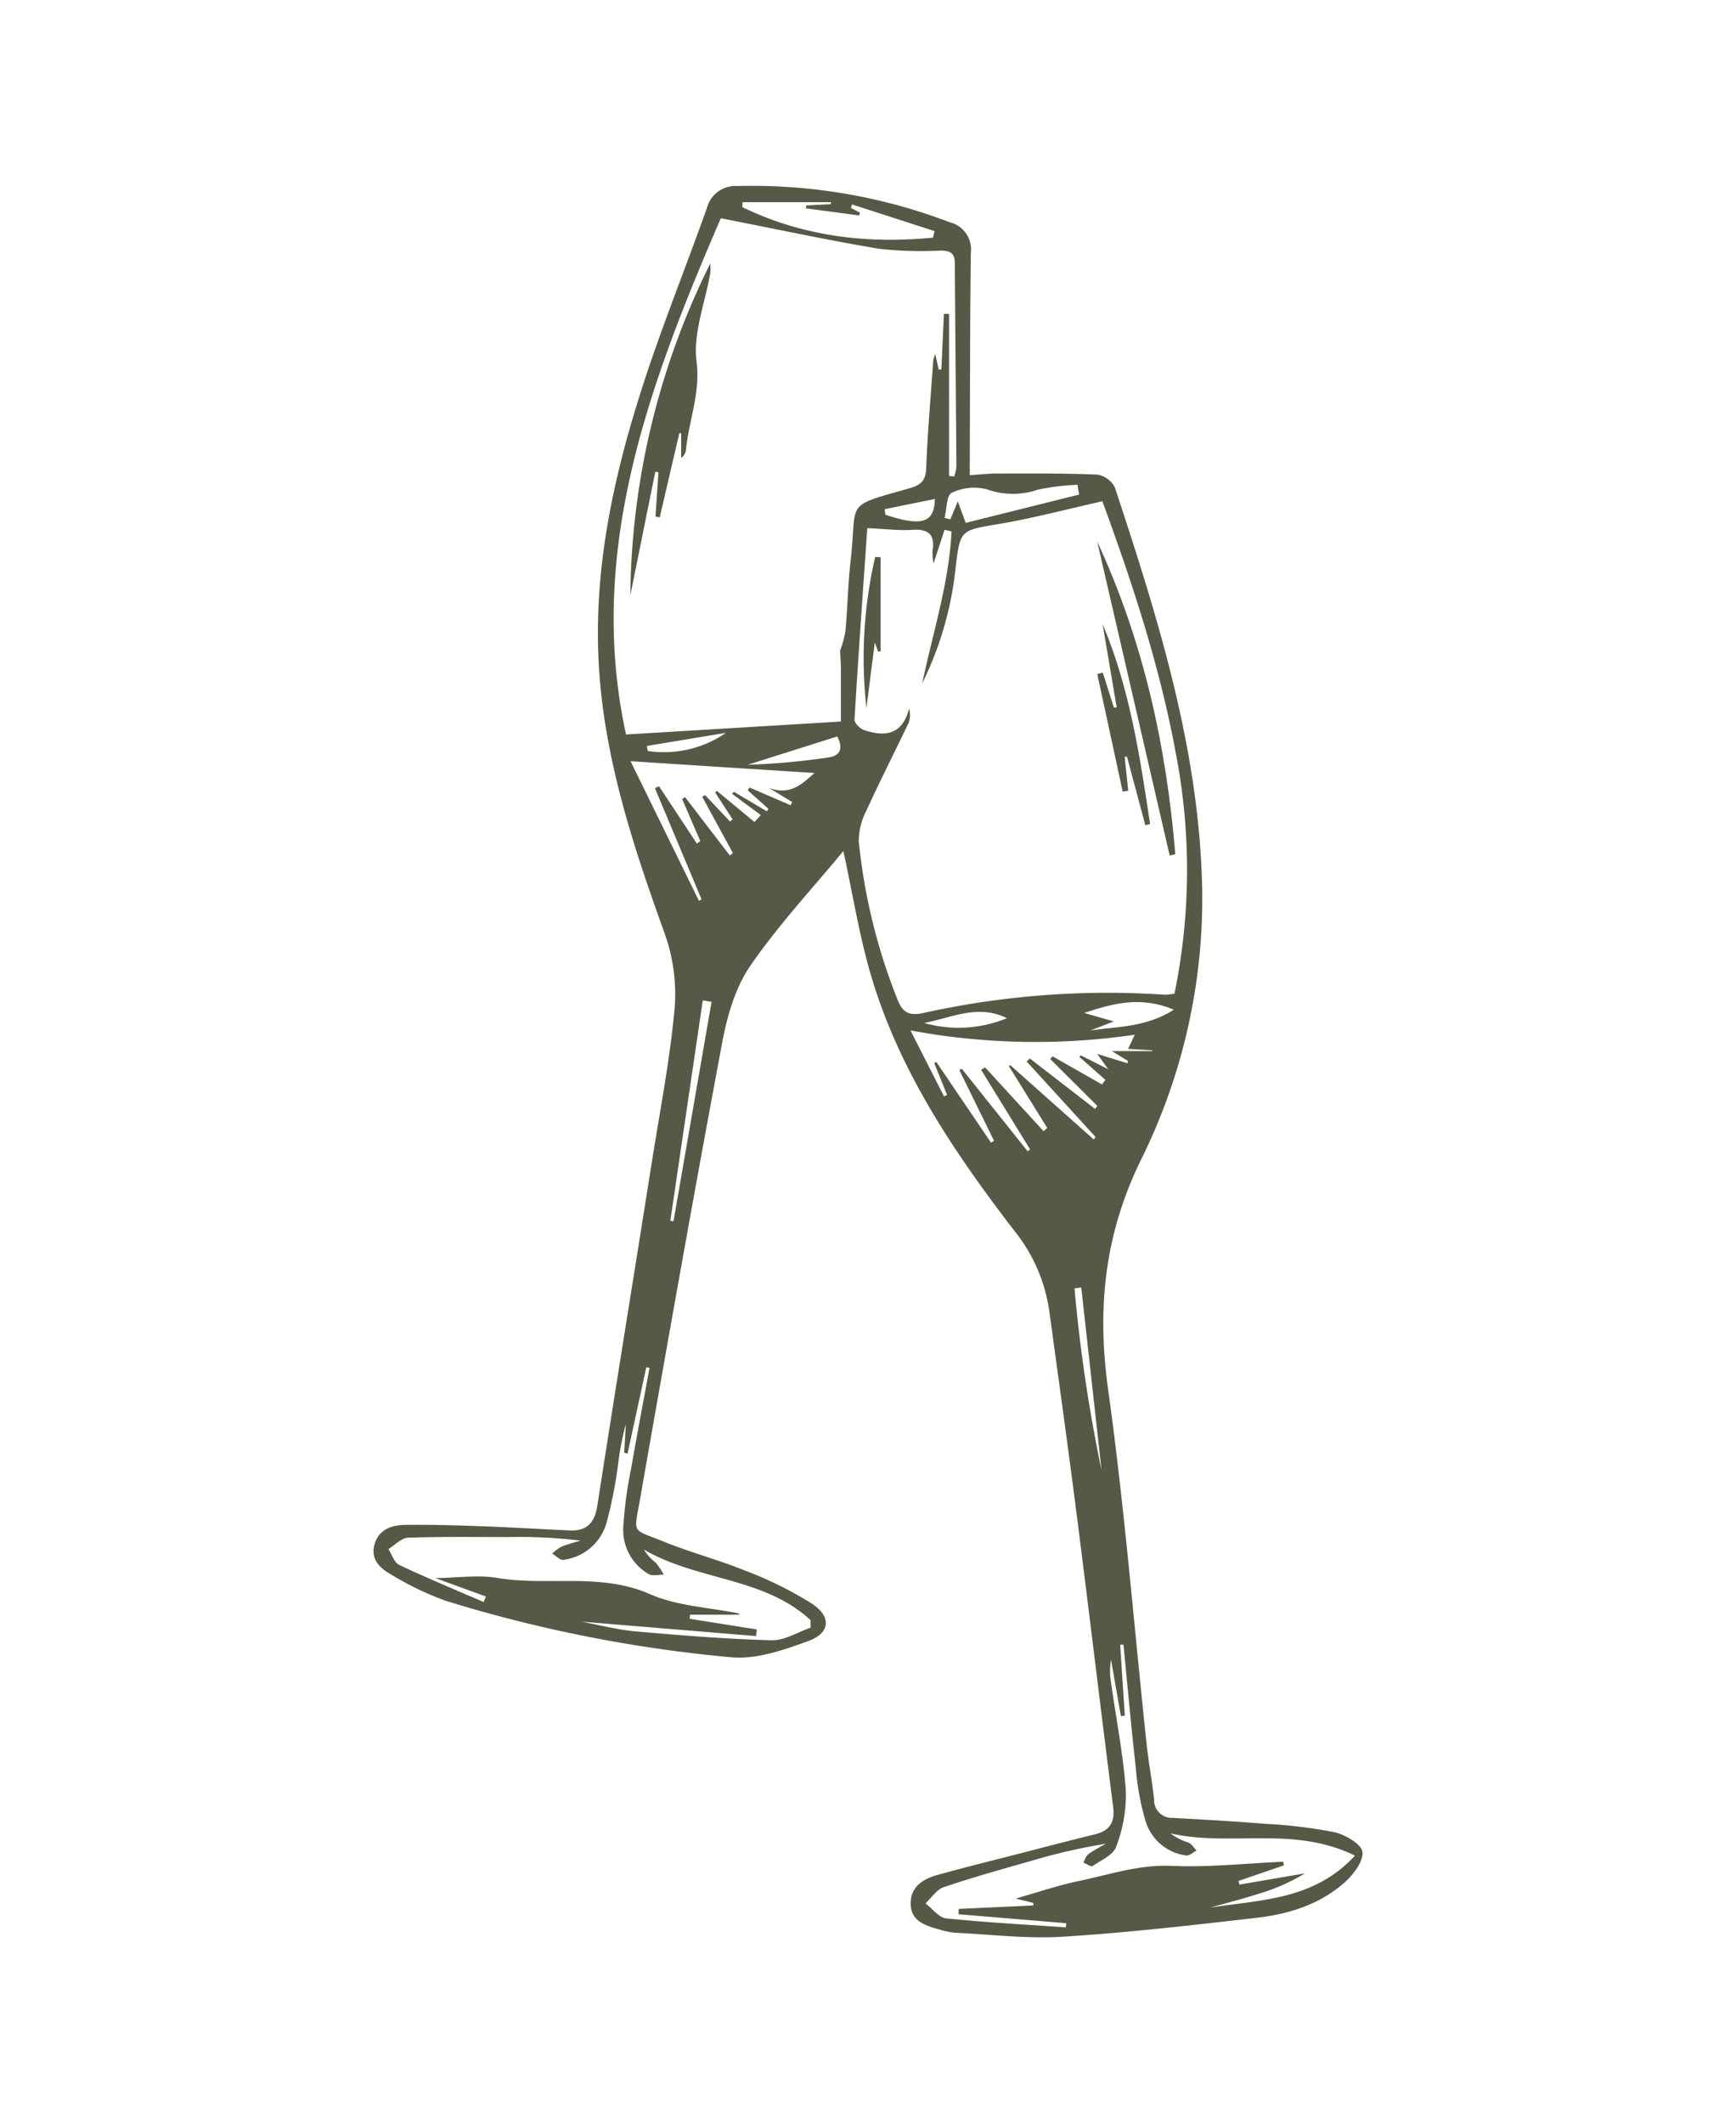 <?xml version="1.0" encoding="UTF-8"?> <svg xmlns="http://www.w3.org/2000/svg" id="Layer_1" data-name="Layer 1" viewBox="0 0 247.843 303.075"><defs><style> .cls-1 { fill: #545a45; } </style></defs><g id="vTDvcK"><g><path class="cls-1" d="M120.402,121.486c-4.494,5.449-9.325,10.62-13.288,16.389-2.131,3.102-3.291,7.133-3.999,10.912-4.072,21.715-7.923,43.472-11.74,65.233-.895,5.101-1.217,4.17,3.239,5.991,3.862,1.578,7.934,2.641,11.8,4.212a53.834,53.834,0,0,1,9.489,4.692c2.835,1.875,2.64,4.2-.502,5.347-3.52,1.285-7.451,2.659-11.043,2.314a198,198,0,0,1-40.755-8.069,43.063,43.063,0,0,1-7.682-3.691c-1.575-.872-3.037-2.138-2.474-4.271.569-2.156,2.394-2.835,4.348-2.862,3.555-.05,7.114.053,10.669.181,4.265.154,8.527.403,12.791.61,2.469.12,3.634-1.025,4.021-3.519,2.541-16.374,5.197-32.73,7.791-49.096,1.158-7.303,2.578-14.585,3.25-21.935a25.563,25.563,0,0,0-1.423-10.654c-4.39-12.192-8.457-24.425-9.349-37.468-.972-14.212,2.026-27.853,6.377-41.218,2.728-8.381,6.049-16.566,8.996-24.878a4.209,4.209,0,0,1,4.338-3.15,79.183,79.183,0,0,1,30.332,5.17,3.993,3.993,0,0,1,3.019,4.34c-.131,9.8-.115,19.601-.153,29.402-.003.694-0,1.388-0,2.371,1.403-.094,2.61-.243,3.818-.243,4.795-.002,9.593-.051,14.38.155a3.419,3.419,0,0,1,2.515,1.834c6.093,18.464,11.938,36.998,12.453,56.692a83.914,83.914,0,0,1-8.739,39.317c-5.229,10.693-6.285,21.261-4.668,32.847,2.339,16.756,3.681,33.651,5.479,50.483.284,2.657.792,5.29,1.074,7.947a2.542,2.542,0,0,0,2.695,2.637c4.435.247,8.872.494,13.299.855a69.398,69.398,0,0,1,9.755,1.187c1.553.354,3.901,1.744,3.998,2.834.125,1.408-1.364,3.302-2.647,4.427-3.525,3.087-7.928,4.441-12.48,4.963-9.191,1.055-18.393,2.116-27.621,2.694-5.106.319-10.273-.318-15.41-.568a10.735,10.735,0,0,1-2.348-.489c-1.929-.545-3.958-1.166-3.994-3.631-.035-2.473,1.797-3.565,3.876-4.142,3.856-1.07,7.743-2.029,11.619-3.027,3.616-.931,7.228-1.874,10.853-2.768,2.102-.519,2.832-1.747,2.557-3.908-1.753-13.785-3.398-27.583-5.158-41.367-1.252-9.81-2.617-19.606-3.956-29.404a23.533,23.533,0,0,0-4.91-11.369c-8.502-11.053-16.319-22.574-20.406-36.091C122.698,133.786,121.748,127.612,120.402,121.486ZM123.821,75.396c-.639,9.245-1.287,18.276-1.825,27.313-.029.489.768,1.313,1.34,1.503,2.915.97,5.455.794,6.46-3.06a3.468,3.468,0,0,1-.06,2.003c-1.983,4.165-4.083,8.275-5.998,12.471a9.592,9.592,0,0,0-1.137,4.438,83.158,83.158,0,0,0,5.486,22.504c.74,1.971,1.667,2.494,3.762,2.033a121.693,121.693,0,0,1,34.474-2.601,7.808,7.808,0,0,0,1.353-.156,87.576,87.576,0,0,0,.138-34.589C165.523,94.9,161.594,83.044,157.384,71.559c-5.171,1.155-9.898,2.417-14.7,3.23-5.613.95-5.596.785-6.263,6.332a48.567,48.567,0,0,1-4.757,16.42c1.514-7.222,3.819-14.296,4.189-21.685l-.999-.226L133.276,80.448a10.067,10.067,0,0,1-.153-1.769c.419-2.366-.563-3.2-2.911-3.043C128.366,75.759,126.496,75.513,123.821,75.396ZM119.941,92.876a15.63,15.63,0,0,0,.758-2.767c.301-3.372.365-6.768.748-10.129.981-8.622-1.089-7.575,8.382-10.272,1.604-.457,2.325-1.046,2.397-2.846.205-5.161.654-10.312,1.016-15.466a4.848,4.848,0,0,1,.284-.856l.496,2.236.375-.053q.181-3.958.363-7.915l.733.009V67.939l.745.079a6.528,6.528,0,0,0,.302-1.406c-.064-9.705-.159-19.411-.224-29.116-.01-1.47-.814-1.716-2.072-1.719a53.901,53.901,0,0,1-8.788-.269c-7.409-1.248-14.762-2.827-22.55-4.355C92.866,54.488,83.634,78.564,89.377,104.85l30.671-1.848v-8.062m-.679-5.745M62.155,225.276c3.19-.037,6.103-.484,8.863-.021,7.212,1.21,14.663-.818,21.804,2.323,3.871,1.702,8.41,1.88,12.648,2.745l.043.178h-7l-.048.587q4.791.759,9.581,1.518l-.097.949-24.988-2.069c2.6.479,5.2,1.17,7.841,1.403,6.444.568,12.902,1.088,19.364,1.261,1.837.049,3.708-1.161,5.563-1.793l-.011-1.082c-6.67-6.172-16.302-5.642-23.789-10.078a6.65,6.65,0,0,0,1.694,1.884,10.225,10.225,0,0,1,1.132,1.699c-.728-.012-1.614.242-2.157-.082a7.279,7.279,0,0,1-3.615-6.741,60.967,60.967,0,0,1,1.144-8.437c.819-4.76,1.732-9.504,2.605-14.254l-.462-.085q-1.339,6.162-2.677,12.325l-.478-.121.236-4.121a43.635,43.635,0,0,0-1.079,5.51,62.935,62.935,0,0,1-1.612,8.366,7.347,7.347,0,0,1-6.226,5.529c-.49.062-1.069-.579-1.608-.895a6.716,6.716,0,0,1,1.327-.978c.878-.365,1.815-.589,2.728-.872a73.813,73.813,0,0,0-10.499-.503c-4.714.004-9.431-.078-14.138.097-.949.035-1.862,1.049-2.791,1.612.501.775.824,1.928,1.533,2.263,3.968,1.876,8.03,3.554,12.06,5.3l.332-.788Zm90.022,49.859.039-.593-15.368-1.278.026-.764,10.653-.493 0-.361-2.51-.624c2.985-.844,5.969-1.873,9.034-2.511,4.363-.908,8.58-2.362,13.222-2.156,5.289.235,10.615-.357,15.925-.59l.096.517-6.491,2.234.151.513,9.359-1.605a28.555,28.555,0,0,1-6.734,2.953c-2.249.716-4.539,1.3-6.811,1.943,7.153-1.148,14.793-1.033,20.672-7.423-8.802-4.339-17.866-1.219-26.347-3.183a7.979,7.979,0,0,0,2.576,1.311c.464.209.779.75,1.162,1.141-.492.251-1.019.769-1.47.71a7.006,7.006,0,0,1-5.888-5.17,36.814,36.814,0,0,1-1.317-7.32c-.657-5.867-1.185-11.748-1.764-17.623l-.468.04q.329,5.057.658,10.114l-.556.05q-.705-4.028-1.409-8.055a9.739,9.739,0,0,0-.017,3.165c.733,5.201,1.763,10.379,2.135,15.605a20.624,20.624,0,0,1-1.391,7.945c-.408,1.177-2.141,1.933-3.36,2.751-.228.153-.869-.31-1.319-.488.235-.414.375-.96.726-1.217a26.706,26.706,0,0,1,2.507-1.478,84.528,84.528,0,0,0-10.659,2.446c-4.189,1.193-8.39,2.363-12.513,3.758-1.01.342-1.738,1.522-2.596,2.316.98.742,1.903,2.026,2.949,2.134C140.759,274.436,146.473,274.735,152.177,275.134ZM136.963,152.756l.343-.189q4.708,5.892,9.415,11.784l.332-.293-6.977-11.331.558-.359q4.184,4.56,8.368,9.121l.502-.484-5.5-8.865.251-.066q5.95,5.295,11.901,10.589l.26-.347L146.562,151.518l.478-.411,9.303,7.196.326-.42q-3.367-3.356-6.735-6.712l.337-.379,7.068,4.018.475-.661-3.729-3.287.228-.203,3.909,1.983-1.576-2.197,4.31,1.338.085-.333-2.3-1.401H164.522l-.009-.109-3.457-.216.95-2.016a97.435,97.435,0,0,1-32.018-.612c1.775,3.493,3.281,6.457,4.787,9.421l.44-.208q-.921-2.278-1.841-4.557l.3-.16,7.812,11.523.43-.26Q139.439,157.806,136.963,152.756Zm-39.576-38.686.408-.289,6.402,8.348.428-.364-4.369-8.022.409-.239,3.546,3.76.38-.304-2.485-3.825.243-.231,5.366,4.44.898-.993-4.097-3.035.274-.281,4.686,2.782.238-.345-2.966-2.654.264-.4,5.856,2.533.22-.459-3.329-2.034c3.236,1.251,4.999-.835,6.526-2.108L90.022,108.665l9.759,19.918.382-.191q-3.331-7.94-6.663-15.88l.589-.265,5.395,8.166.5-.328Q98.686,117.078,97.387,114.07Zm35.804-80.144.233-.937-11.787-3.806-.158.499,1.298.68-.121.394-7.583-1.012.028-.418,3.522-.178-.008-.287h-12.6l-.037.706C114.629,33.757,123.757,34.839,133.191,33.926Zm20.871,36.673-.238-1.392a33.696,33.696,0,0,0-5.653.695,10.941,10.941,0,0,1-7.234-.04,7.36,7.36,0,0,0-5.067.493c-.732.335-.705,2.331-1.021,3.575l.825.211,1.07-2.571,1.126,3.072Zm1.595,76.51c3.87-.59,7.946-.432,11.925-2.975-4.647-1.921-8.412-.987-12.792.46,1.63.472,2.674.775,4.209,1.22ZM101.586,143.024l-1.251-.221q-2.316,15.729-4.633,31.458l.453.073Q98.87,158.679,101.586,143.024Zm52.783,40.78-.964.116a222.76,222.76,0,0,0,3.869,26.016Q155.821,196.87,154.368,183.804ZM119.528,105.132l-12.769,4.039a101.465,101.465,0,0,0,11.518-1.041C120.01,107.883,120.397,106.78,119.528,105.132Zm12.408,40.899a18.029,18.029,0,0,0,11.81-.682C139.636,143.296,135.834,145.295,131.936,146.032Zm-5.635-73.344.096.789c5.221,1.727,6.998,1.178,7.063-2.242Zm-22.658,31.928q-5.645.933-11.29,1.867l.122.722A15.6,15.6,0,0,0,103.644,104.615Z"></path><path class="cls-1" d="M166.991,122.133Q161.814,99.713,156.637,77.294c6.589,14.197,9.885,29.181,11.158,44.65Z"></path><path class="cls-1" d="M160.281,113l-3.625-16.769.783-.225,1.59,5.016.396-.051q-1.008-5.957-2.016-11.913c3.869,9.172,5.331,18.866,6.781,28.562l-.671.183-2.625-9.79-.332.023q.256,2.419.513,4.839Z"></path><path class="cls-1" d="M125.724,79.539V92.989l-.366.013-.465-1.296-1.196,9.353a64.049,64.049,0,0,1,1.248-21.551Z"></path><path class="cls-1" d="M89.99,84.977a108.47,108.47,0,0,1,11.42-47.369,12.607,12.607,0,0,1-.006,1.393c-.736,4.212-2.474,8.549-1.961,12.6.578,4.563-1.119,8.447-1.514,12.657a1.656,1.656,0,0,1-.68,1.117V61.862l-.26-.041Q95.588,67.835,94.187,73.849l-.606-.106.429-6.31-.455-.099Z"></path></g></g></svg> 